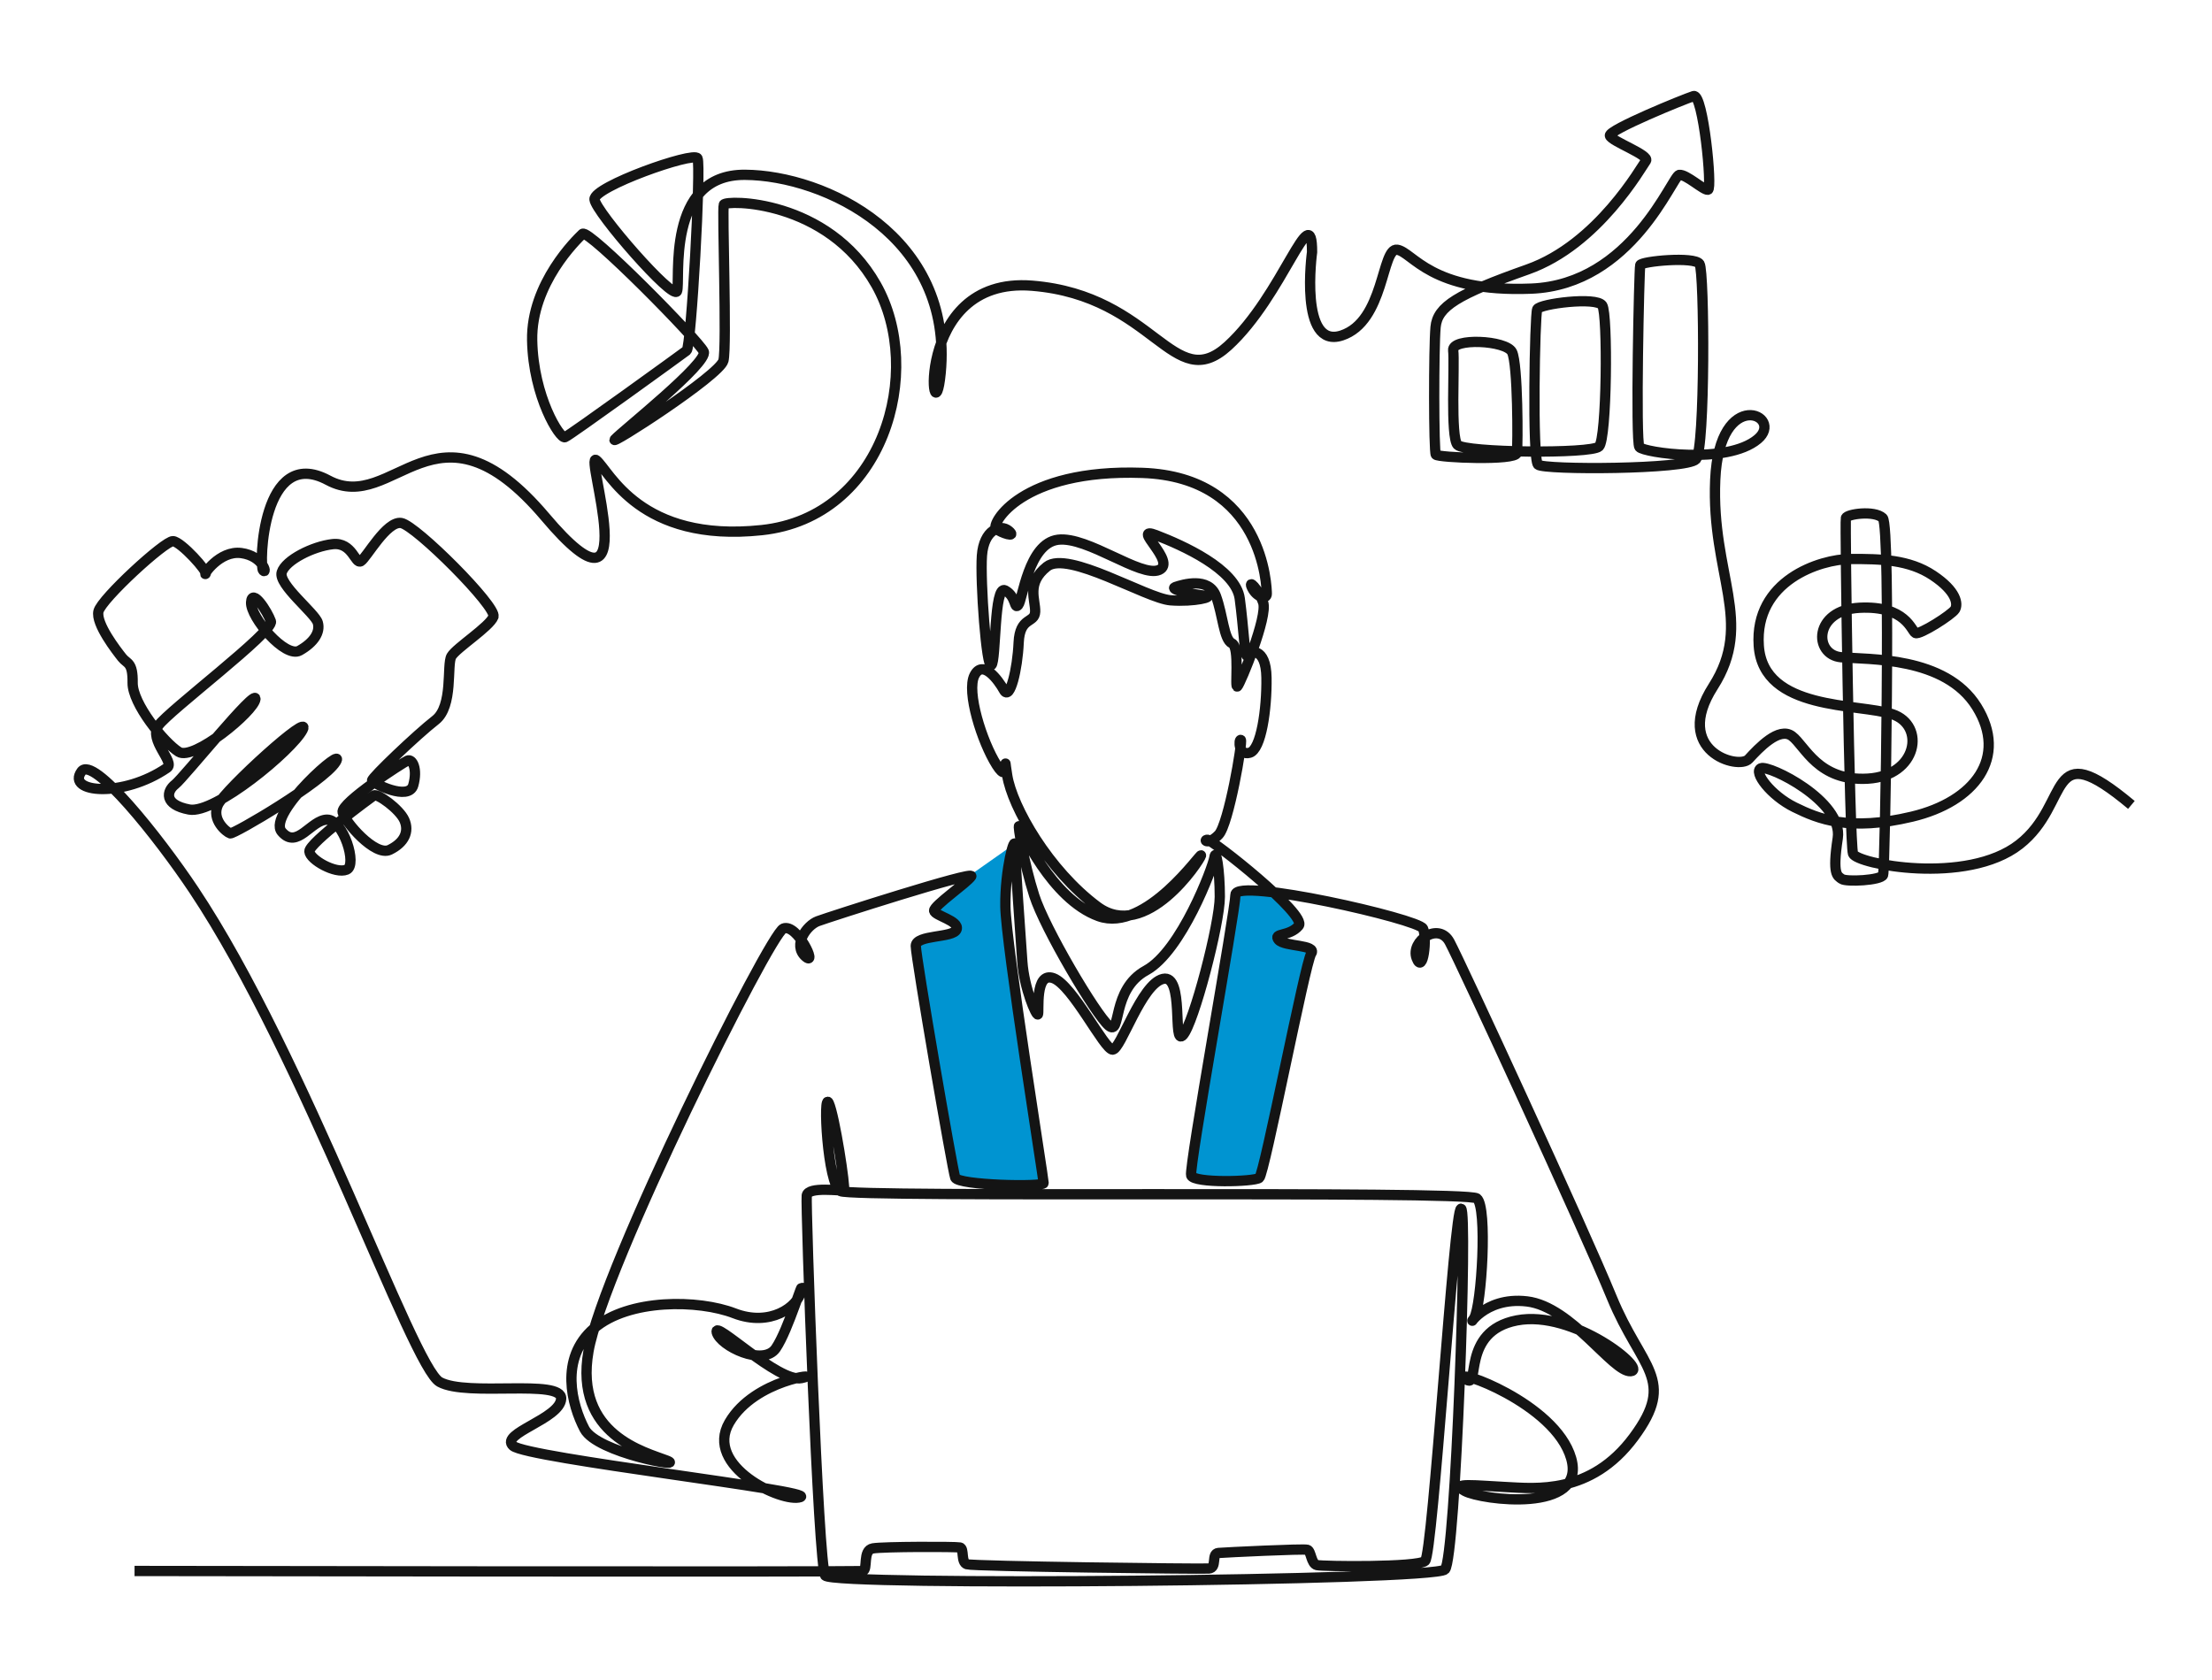 <svg width="645" height="490" viewBox="0 0 645 490" fill="none" xmlns="http://www.w3.org/2000/svg">
<path d="M279 343.5C281 346.3 296.833 345.667 304.5 345L303.5 334L300.5 315L297.5 297L294.5 278.5L293 268.5L293.5 257.5L296 246L282.5 255.5L273 264.5L274 266.5L278 269L279 271.5L274 273.5H269.5L267 275.5C270.167 297 277 340.7 279 343.5Z" fill="#0094D1"/>
<path d="M357.5 344.5L367.5 343.5L371 328.5L375.5 309.5L380 287L382 281V276.5L376.5 275L372 273.5L375.5 272.5L378.5 270.5V267.5L375.5 264L372 260.5H366H361L358.5 276.5L355 294.5L351 319L348 335L347 343.5L357.5 344.5Z" fill="#0094D1"/>
<path d="M621.497 234.738C596.363 213.729 604.213 234.265 588.827 246.27C573.441 258.274 541.351 251.956 540.324 248.955C539.297 245.953 537.926 152.23 538.242 151.072C538.559 149.914 546.568 148.756 548.992 151.072C551.416 153.389 549.678 253.588 549.098 255.168C548.518 256.747 538.296 257.274 537.031 256.326C535.766 255.378 534.238 255.22 535.872 244.426C537.506 233.632 515.795 222.996 513.477 224.05C511.159 225.104 516.322 232.001 523.278 235.423C530.234 238.846 539.192 242.531 557.528 238.161C575.866 233.79 585.562 220.838 576.392 206.095C567.224 191.352 544.829 192.405 536.82 191.668C528.811 190.931 528.759 177.926 542.248 177.241C555.737 176.556 557.318 183.981 558.531 184.613C559.742 185.244 569.175 179.242 570.071 177.715C570.967 176.189 570.598 172.45 563.642 167.817C556.686 163.184 548.414 162.972 539.561 163.026C530.708 163.078 511.528 169.291 512.845 188.351C514.163 207.411 541.984 205.042 551.785 208.281C561.587 211.519 559.136 226.208 544.672 227.078C530.208 227.947 526.334 217.522 522.541 214.678C518.747 211.835 512.845 218.153 509.894 221.365C506.942 224.577 487.519 219.041 499.543 200.216C511.567 181.391 498.941 167.574 500.145 139.937C501.347 112.301 520.587 121.312 512.527 128.064C503.515 135.616 479.226 131.961 478.039 130.381C476.854 128.802 477.961 78.412 478.276 77.306C478.593 76.2 494.163 74.7 495.585 76.99C497.009 79.28 497.246 130.933 494.558 133.934C491.871 136.935 450.218 137.094 448.478 135.513C446.739 133.934 447.529 91.758 448.241 90.179C448.953 88.6 465.551 86.466 467.211 89.073C468.871 91.68 468.554 128.01 466.262 130.221C463.97 132.433 427.138 132.039 425.004 129.748C422.87 127.458 424.214 105.896 423.739 102.185C423.265 98.472 439.151 99.183 440.89 102.658C442.629 106.133 442.629 129.827 442.312 132.117C441.996 134.407 419.312 133.459 418.68 132.59C418.048 131.721 418.048 101.394 418.601 95.391C419.155 89.388 424.924 85.835 445.476 78.568C466.026 71.302 478.672 48.556 479.936 46.897C481.201 45.238 469.819 41.21 469.424 39.551C469.029 37.892 491.081 28.889 493.848 28.02C496.615 27.151 499.381 55.189 498.037 55.347C496.694 55.505 491.714 50.766 489.659 51.003C487.604 51.239 475.907 82.99 446.504 84.174C417.101 85.359 411.99 73.513 407.405 72.828C402.821 72.142 403.77 93.731 391.229 97.838C378.688 101.945 382.587 73.513 382.587 73.513C382.581 56.875 374.084 86.263 358.052 100.883C342.019 115.502 336.808 86.263 301 83.326C265.193 80.389 272.14 131.122 274.286 108.793C278.102 69.078 240.615 51.137 217.219 50.979C193.823 50.821 198.566 82.255 197.401 84.941C196.237 87.626 173.747 61.878 173.352 58.166C172.957 54.455 202.28 44.108 203.387 46.162C204.493 48.216 201.568 101.211 200.224 102.237C198.881 103.263 166.159 126.957 164.736 127.51C163.314 128.063 155.488 115.821 155.172 99.235C154.856 82.65 168.214 69.776 169.873 68.196C171.533 66.617 203.782 99.314 205.204 102.552C206.626 105.79 181.413 125.771 179.278 128.142C177.144 130.51 209.892 109.476 210.947 105.159C212.001 100.841 210.526 61.035 211.053 59.666C211.58 58.297 241.246 57.929 255.473 83.044C269.7 108.159 257.687 150.808 222.118 154.599C186.551 158.39 177.698 137.381 173.904 134.223C170.11 131.063 188.95 186.179 158.991 150.756C126.972 112.896 114.948 150.394 95.663 140.047C76.376 129.7 75.469 165.162 76.732 166.387C77.997 167.61 76.772 162.162 70.369 161.292C63.966 160.423 59.066 167.927 59.936 167.374C60.806 166.821 52.823 157.975 50.451 157.818C48.08 157.659 29.584 174.641 28.715 178.274C27.846 181.907 34.09 189.883 35.592 191.779C37.094 193.675 38.754 193.043 38.674 199.124C38.595 205.206 47.764 216.501 52.111 219.264C56.458 222.029 74.084 207.418 74.479 203.863C74.874 200.309 53.613 226.768 51.084 228.742C48.555 230.716 47.685 234.665 55.174 236.087C62.662 237.508 85.229 218.711 88.233 212.868C91.237 207.023 65.628 230.244 63.572 234.666C61.517 239.089 66.101 242.722 67.13 243.038C68.157 243.354 94.24 228.032 97.876 222.267C101.512 216.502 77.641 237.273 82.147 242.565C86.653 247.857 90.631 239.09 95.374 239.036C100.116 238.984 104.279 252.305 101.064 253.622C97.85 254.938 90.368 250.726 90.21 248.304C90.052 245.881 108.02 232.666 109.021 231.981C110.022 231.296 116.503 235.93 117.926 239.195C119.348 242.459 117.979 245.723 113.659 247.829C109.338 249.935 100.538 239.616 99.907 236.877C99.275 234.139 117.4 222.45 118.824 221.819C120.246 221.187 121.828 224.241 120.51 228.98C119.193 233.719 108.655 228.401 108.497 227.611C108.338 226.821 121.669 214.132 126.965 210.024C132.261 205.917 130.206 193.834 131.629 191.386C133.051 188.937 142.774 182.777 143.881 179.854C144.988 176.932 121.276 153.238 117.008 152.527C112.741 151.816 106.891 162.636 105.231 163.664C103.571 164.691 102.781 158.056 97.011 158.688C91.242 159.32 83.259 163.349 82.152 166.902C81.046 170.456 91.874 178.828 92.664 181.592C93.454 184.356 91.557 187.357 87.368 189.727C83.179 192.095 72.983 180.012 73.22 175.668C73.456 171.324 77.962 178.275 78.989 181.197C80.016 184.118 49.112 207.339 46.187 211.604C43.263 215.868 51.149 222.251 48.716 223.925C35.921 232.72 19.22 231.252 23.762 224.977C27.169 220.271 46.162 244.033 56.53 259.579C88.939 308.175 120.204 398.627 128.221 403.032C136.238 407.438 163.894 402.031 163.627 407.906C163.361 413.781 145.591 418.053 149.599 421.657C153.608 425.261 238.582 434.874 233.372 436.609C228.161 438.345 205.18 427.664 212.662 414.847C220.144 402.031 240.385 400.428 233.705 401.898C227.025 403.366 207.918 384.541 208.987 388.546C210.056 392.552 222.548 398.56 226.222 393.219C229.897 387.878 234.573 371.59 233.637 376.397C232.702 381.204 224.485 387.01 214.13 383.005C203.775 379 183.334 378.666 173.179 387.41C163.024 396.155 166.788 409.817 170.44 416.76C174.091 423.703 200.546 428.33 194.4 425.928C188.254 423.525 167.322 418.54 171.597 394.064C175.873 369.589 224.417 272.395 228.425 270.792C232.434 269.19 238.58 282.274 234.838 278.937C231.097 275.599 235.238 269.858 238.445 268.656C241.652 267.455 284.406 253.704 283.204 255.572C282.002 257.441 272.249 264.116 272.382 265.586C272.516 267.054 279.864 268.523 278.929 271.059C277.993 273.595 267.038 272.527 267.038 275.866C267.038 279.205 277.726 341.15 278.528 343.421C279.33 345.691 304.315 346.225 304.315 345.024C304.315 343.823 293.292 275.066 293.159 264.319C293.025 253.572 295.965 242.892 295.965 246.829C295.965 250.766 297.569 272.73 298.102 280.473C298.638 288.216 302.178 296.36 302.645 295.826C303.112 295.293 301.576 283.21 307.187 285.279C312.798 287.349 322.017 306.107 324.422 306.107C326.826 306.107 332.772 286.949 339.119 285.479C345.465 284.011 341.791 305.305 344.931 301.901C348.071 298.497 355.686 269.392 355.686 261.515C355.686 253.637 354.551 247.162 354.105 250.055C353.66 252.948 344.463 277.402 334.175 283.01C323.887 288.617 327.093 302.369 323.286 299.097C319.478 295.826 304.648 270.794 301.575 261.181C298.502 251.569 296.697 240.287 297.166 240.956C297.633 241.624 306.518 262.183 320.347 267.19C334.175 272.196 350.542 248.098 350.209 249.5C349.875 250.901 334.109 274.933 319.946 264.386C305.783 253.839 295.162 235.414 293.692 226.135C292.223 216.856 294.961 230.007 290.619 223.131C286.277 216.255 281.735 201.704 284.14 196.964C286.544 192.223 291.021 198.165 292.757 201.302C294.494 204.44 296.699 195.094 297.032 187.418C297.366 179.742 301.708 181.878 301.843 178.406C301.976 174.935 299.17 170.128 305.249 165.255C311.329 160.381 334.31 174.534 341.323 175.067C348.338 175.602 354.349 173.999 351.411 173.732C348.471 173.466 340.589 171.93 342.727 171.196C344.865 170.461 352.48 168.192 354.551 173.799C356.622 179.406 356.822 186.482 359.227 187.617C361.631 188.751 359.895 201.168 360.83 200.166C361.766 199.165 369.783 179.739 368.312 175.668C366.843 171.596 363.77 168.725 365.106 171.463C366.442 174.2 369.381 174.934 369.381 173.199C369.381 171.464 368.624 139.154 333.084 137.908C297.544 136.662 288.904 152.949 290.418 154.197C291.931 155.444 296.653 156.956 294.159 154.82C291.666 152.684 286.855 154.553 286.322 162.03C285.787 169.506 287.657 195.318 289.083 193.983C290.508 192.648 289.796 170.396 293.092 172.177C296.387 173.957 295.674 177.872 296.922 176.449C298.169 175.025 299.862 158.47 308.502 157.402C317.141 156.334 332.64 168.528 337.984 166.213C343.329 163.899 329.434 153.129 337.094 156.066C344.753 159.003 360.341 165.945 361.499 174.579C362.657 183.213 363.013 192.336 363.637 191.09C364.261 189.844 369.159 188.419 369.292 197.632C369.426 206.844 367.734 218.592 364.393 219.527C361.053 220.462 361.186 215.477 361.81 215.788C362.434 216.099 358.292 240.353 355.353 243.424C352.413 246.494 350.722 244.981 352.057 244.892C353.393 244.803 381.362 266.787 378.689 269.991C376.017 273.195 371.118 272.038 372.81 274.085C374.503 276.133 384.123 275.42 382.341 278.091C380.559 280.762 368.713 342.352 367.199 343.51C365.685 344.667 348.049 345.113 347.336 342.798C346.623 340.484 360.162 265.987 360.251 260.913C360.34 255.84 413.694 268.034 414.941 270.792C416.188 273.552 414.941 284.41 413.07 279.426C411.199 274.441 419.483 268.745 422.69 274.708C425.896 280.671 461.436 357.571 469.987 378.398C478.538 399.226 488.959 402.163 476.4 419.118C463.841 436.073 447.54 434.071 439.123 433.67C430.705 433.27 422.422 432.247 427.143 434.827C431.864 437.408 462.772 441.502 458.141 425.304C453.509 409.106 422.957 398.602 427.411 402.163C431.864 405.723 425.718 388.278 442.286 385.074C458.854 381.87 480.677 399.627 475.466 399.894C470.255 400.16 458.231 381.069 445.27 379.534C432.311 378 427.634 387.945 429.838 384.408C432.042 380.87 433.78 351.899 430.64 349.496C427.5 347.093 248.865 349.363 245.058 347.36C241.25 345.357 239.914 317.922 241.652 321.659C243.389 325.398 246.649 346.67 246.06 347.07C245.472 347.47 235.594 345.868 235.238 348.672C234.883 351.477 238.578 456.368 240.627 459.484C242.676 462.599 418.282 461.041 421.355 457.703C424.428 454.366 428.035 352.767 426.031 352.499C424.027 352.232 417.814 453.296 415.543 455.232C413.272 457.169 385.749 456.835 384.011 456.434C382.274 456.034 382.341 452.295 381.205 451.962C380.07 451.628 357.4 452.719 355.263 452.896C353.125 453.074 354.996 457.257 352.501 457.435C350.007 457.613 283.826 456.812 281.956 456.189C280.085 455.566 281.243 451.562 279.907 451.294C278.572 451.027 257.64 451.027 254.522 451.56C251.405 452.095 253.186 457.791 251.582 458.146C249.979 458.502 39.234 458.146 39.234 458.146" stroke="#141414" stroke-width="3" stroke-miterlimit="10"/>
</svg>
